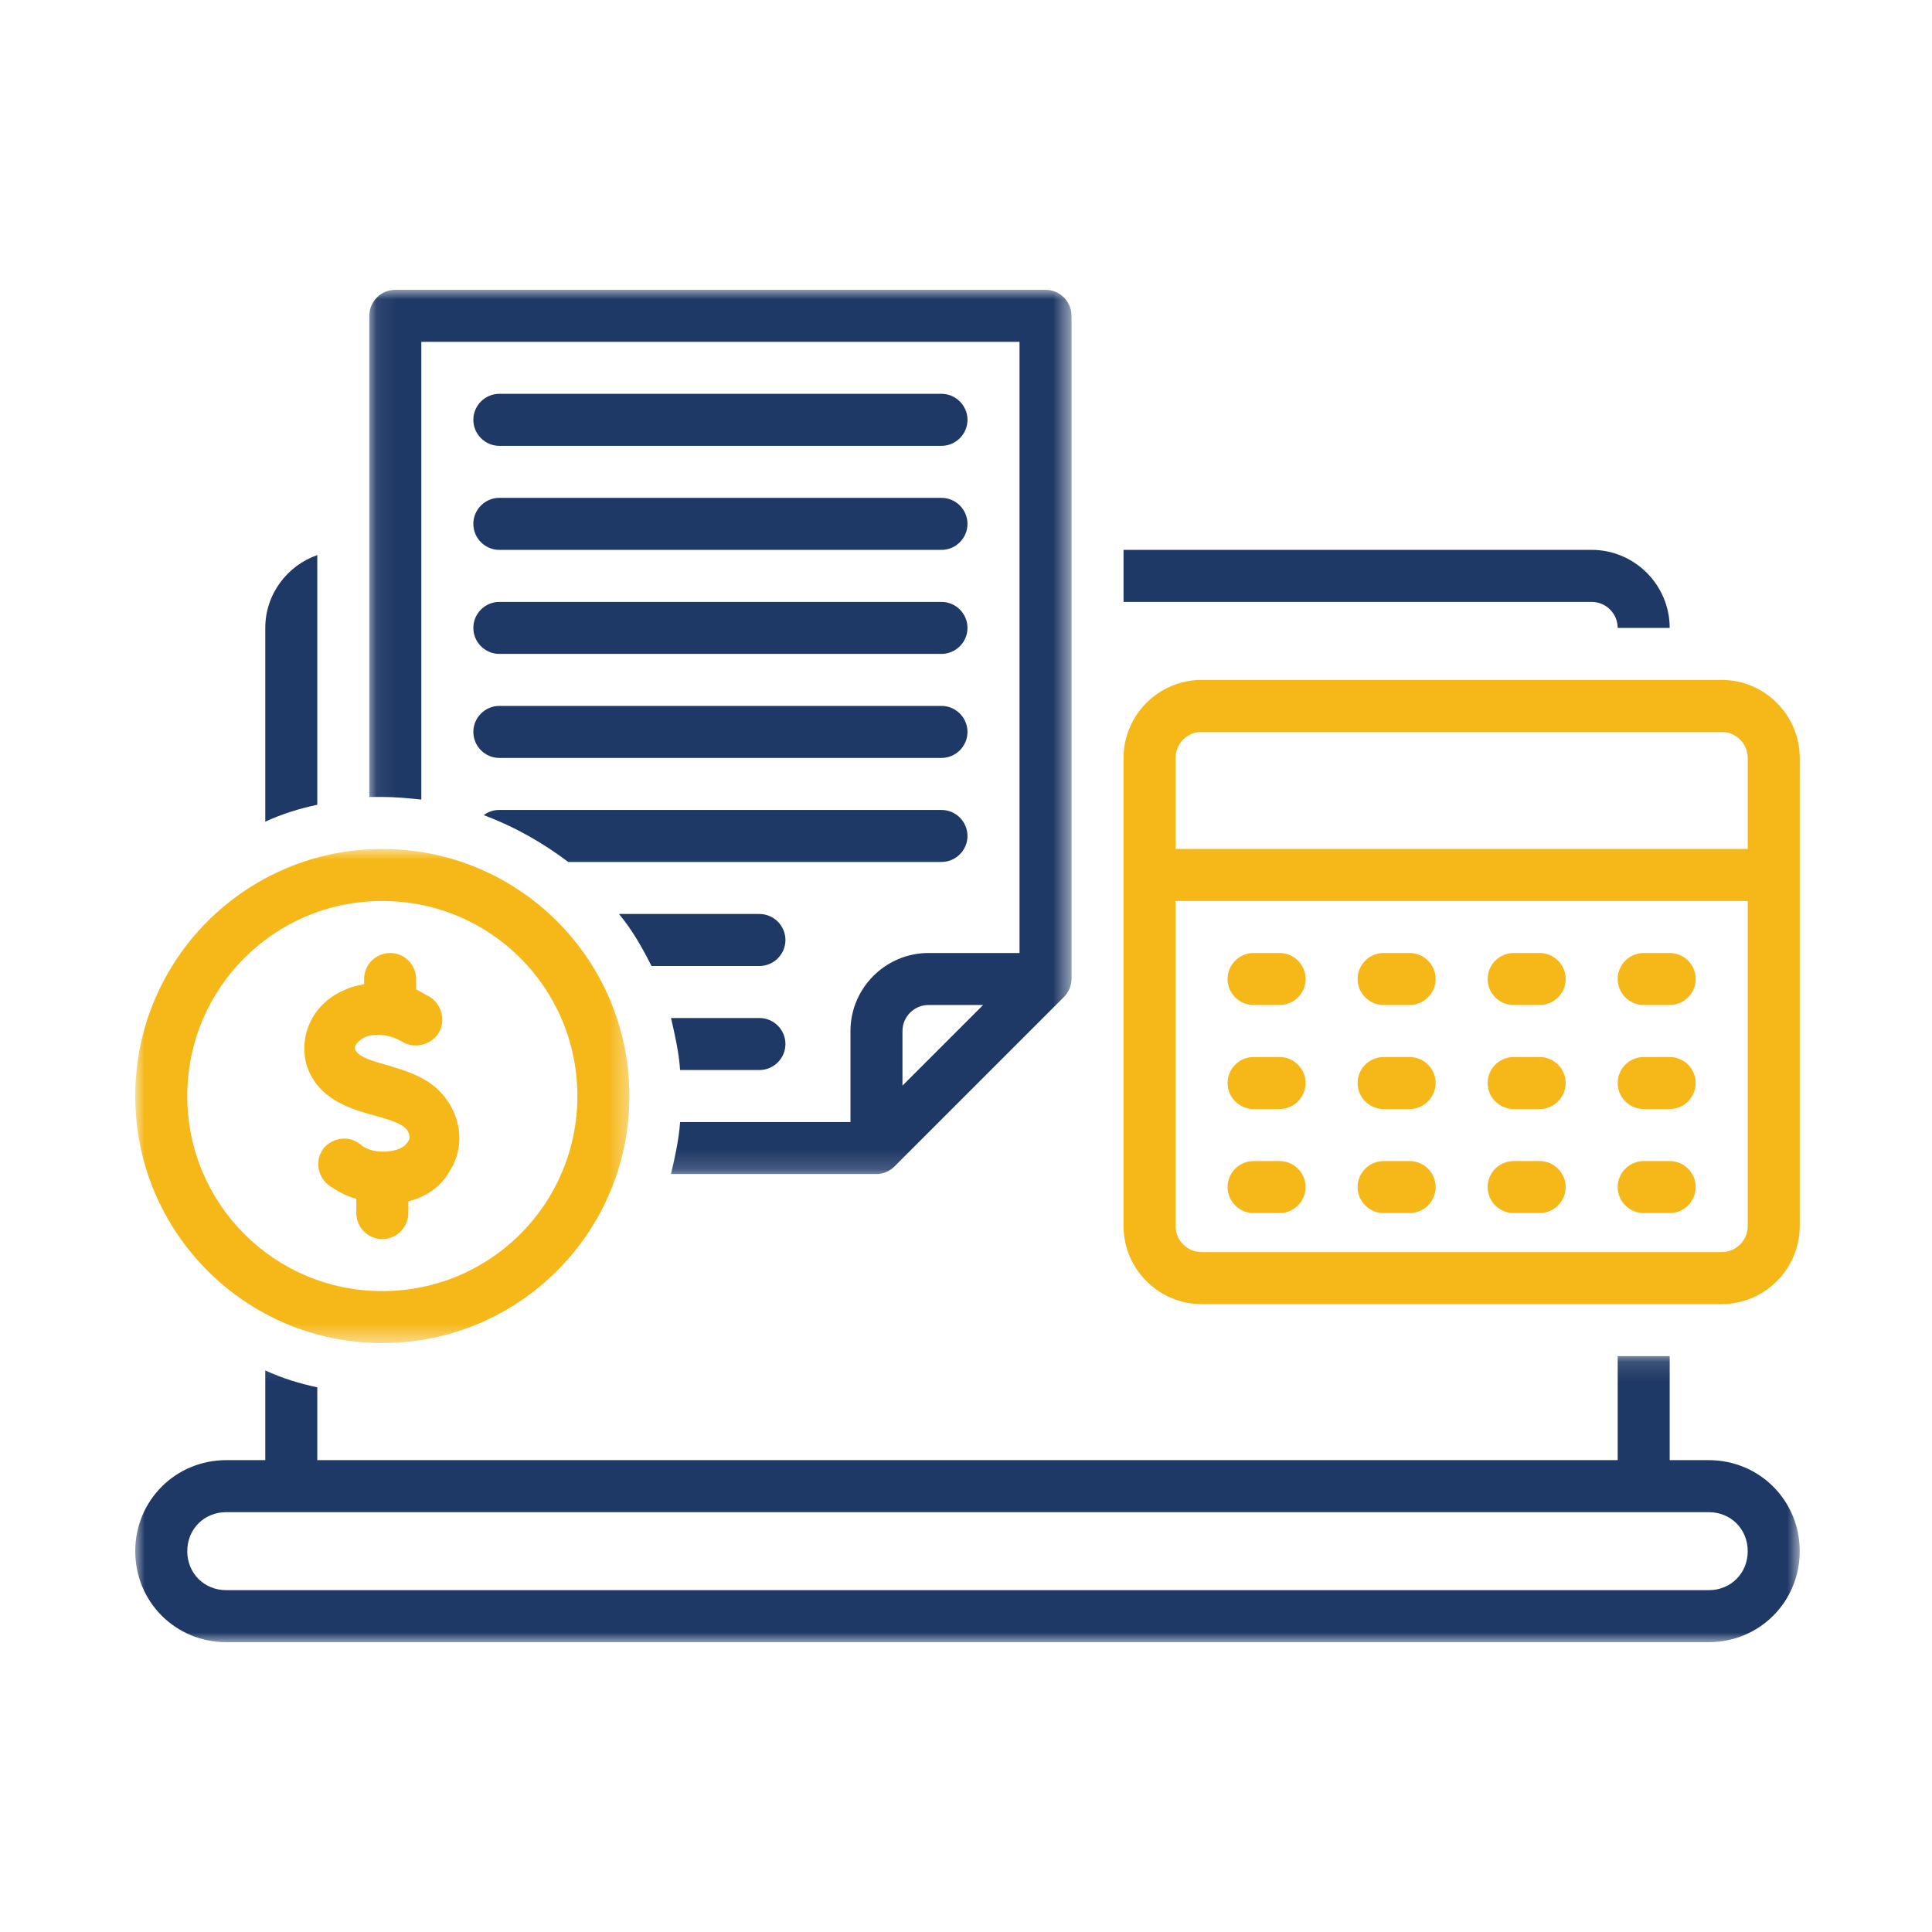 <svg width="100" height="100" viewBox="0 0 100 100" fill="none" xmlns="http://www.w3.org/2000/svg">
<path d="M25.846 23.077H48.731C49.471 23.077 50.077 22.471 50.077 21.731C50.077 20.99 49.471 20.384 48.731 20.384H25.846C25.106 20.384 24.5 20.99 24.5 21.731C24.5 22.471 25.106 23.077 25.846 23.077Z" fill="#1F3966"/>
<path d="M25.846 28.462H48.731C49.471 28.462 50.077 27.856 50.077 27.115C50.077 26.375 49.471 25.769 48.731 25.769H25.846C25.106 25.769 24.5 26.375 24.5 27.115C24.5 27.856 25.106 28.462 25.846 28.462Z" fill="#1F3966"/>
<path d="M25.846 33.846H48.731C49.471 33.846 50.077 33.24 50.077 32.5C50.077 31.759 49.471 31.154 48.731 31.154H25.846C25.106 31.154 24.5 31.759 24.5 32.5C24.5 33.24 25.106 33.846 25.846 33.846Z" fill="#1F3966"/>
<path d="M25.846 39.231H48.731C49.471 39.231 50.077 38.625 50.077 37.884C50.077 37.144 49.471 36.538 48.731 36.538H25.846C25.106 36.538 24.5 37.144 24.5 37.884C24.5 38.625 25.106 39.231 25.846 39.231Z" fill="#1F3966"/>
<mask id="mask0_207_100" style="mask-type:luminance" maskUnits="userSpaceOnUse" x="7" y="43" width="26" height="27">
<path d="M7 43.895H32.63V69.53H7V43.895Z" fill="white"/>
</mask>
<g mask="url(#mask0_207_100)">
<path d="M19.789 69.519C26.856 69.519 32.577 63.798 32.577 56.731C32.577 49.663 26.856 43.942 19.789 43.942C12.721 43.942 7 49.663 7 56.731C7 63.798 12.721 69.519 19.789 69.519ZM19.789 46.634C25.375 46.634 29.885 51.144 29.885 56.731C29.885 62.317 25.375 66.827 19.789 66.827C14.202 66.827 9.693 62.317 9.693 56.731C9.693 51.144 14.202 46.634 19.789 46.634Z" fill="#F6B719"/>
</g>
<path d="M19.385 57.74C20.125 57.942 20.798 58.144 21.068 58.481C21.202 58.683 21.27 58.952 21.068 59.154C20.798 59.558 19.991 59.692 19.318 59.558C19.116 59.49 18.846 59.423 18.645 59.221C18.039 58.75 17.231 58.885 16.76 59.423C16.289 60.029 16.423 60.837 16.962 61.307C17.433 61.644 17.904 61.913 18.443 62.048V62.788C18.443 63.529 19.049 64.134 19.789 64.134C20.529 64.134 21.135 63.529 21.135 62.788V62.183C21.943 61.981 22.75 61.51 23.221 60.702C23.962 59.625 23.962 58.212 23.221 57.067C22.414 55.788 21.068 55.452 19.991 55.115C18.981 54.846 18.51 54.644 18.375 54.308C18.308 54.038 18.712 53.769 18.846 53.702C19.452 53.433 20.193 53.567 20.798 53.904C21.404 54.308 22.279 54.106 22.683 53.5C23.087 52.894 22.885 52.019 22.279 51.615C22.01 51.481 21.808 51.346 21.539 51.211V50.673C21.539 49.933 20.933 49.327 20.193 49.327C19.452 49.327 18.846 49.933 18.846 50.673V50.942C18.51 51.009 18.174 51.077 17.904 51.211C16.222 51.885 15.414 53.567 15.885 55.183C16.491 56.932 18.174 57.404 19.385 57.74Z" fill="#F6B719"/>
<mask id="mask1_207_100" style="mask-type:luminance" maskUnits="userSpaceOnUse" x="7" y="70" width="87" height="15">
<path d="M7 70.12H93.182V85H7V70.12Z" fill="white"/>
</mask>
<g mask="url(#mask1_207_100)">
<path d="M88.443 75.577H86.423V70.192H83.731V75.577H16.423V71.808C15.481 71.606 14.606 71.337 13.731 70.933V75.577H11.712C9.087 75.577 7 77.663 7 80.288C7 82.913 9.087 85 11.712 85H88.443C91.068 85 93.154 82.913 93.154 80.288C93.154 77.663 91.068 75.577 88.443 75.577ZM88.443 82.307H11.712C10.568 82.307 9.693 81.433 9.693 80.288C9.693 79.144 10.568 78.269 11.712 78.269H88.443C89.587 78.269 90.462 79.144 90.462 80.288C90.462 81.433 89.587 82.307 88.443 82.307Z" fill="#1F3966"/>
</g>
<path d="M83.731 32.5H86.423C86.423 30.279 84.606 28.461 82.385 28.461H58.154V31.154H82.385C83.125 31.154 83.731 31.76 83.731 32.5Z" fill="#1F3966"/>
<path d="M89.116 35.192H62.193C59.972 35.192 58.154 37.01 58.154 39.231V63.461C58.154 65.683 59.972 67.5 62.193 67.5H89.116C91.337 67.5 93.154 65.683 93.154 63.461V39.231C93.154 37.01 91.337 35.192 89.116 35.192ZM90.462 63.461C90.462 64.202 89.856 64.807 89.116 64.807H62.193C61.452 64.807 60.846 64.202 60.846 63.461V46.634H90.462V63.461ZM90.462 43.942H60.846V39.231C60.846 38.49 61.452 37.884 62.193 37.884H89.116C89.856 37.884 90.462 38.49 90.462 39.231V43.942Z" fill="#F6B719"/>
<path d="M64.885 52.019H66.231C66.972 52.019 67.577 51.413 67.577 50.673C67.577 49.933 66.972 49.327 66.231 49.327H64.885C64.145 49.327 63.539 49.933 63.539 50.673C63.539 51.413 64.145 52.019 64.885 52.019Z" fill="#F6B719"/>
<path d="M71.616 52.019H72.962C73.702 52.019 74.308 51.413 74.308 50.673C74.308 49.933 73.702 49.327 72.962 49.327H71.616C70.875 49.327 70.269 49.933 70.269 50.673C70.269 51.413 70.875 52.019 71.616 52.019Z" fill="#F6B719"/>
<path d="M78.346 52.019H79.693C80.433 52.019 81.039 51.413 81.039 50.673C81.039 49.933 80.433 49.327 79.693 49.327H78.346C77.606 49.327 77 49.933 77 50.673C77 51.413 77.606 52.019 78.346 52.019Z" fill="#F6B719"/>
<path d="M85.077 52.019H86.423C87.164 52.019 87.769 51.413 87.769 50.673C87.769 49.933 87.164 49.327 86.423 49.327H85.077C84.337 49.327 83.731 49.933 83.731 50.673C83.731 51.413 84.337 52.019 85.077 52.019Z" fill="#F6B719"/>
<path d="M64.885 57.404H66.231C66.972 57.404 67.577 56.798 67.577 56.057C67.577 55.317 66.972 54.711 66.231 54.711H64.885C64.145 54.711 63.539 55.317 63.539 56.057C63.539 56.798 64.145 57.404 64.885 57.404Z" fill="#F6B719"/>
<path d="M71.616 57.404H72.962C73.702 57.404 74.308 56.798 74.308 56.057C74.308 55.317 73.702 54.711 72.962 54.711H71.616C70.875 54.711 70.269 55.317 70.269 56.057C70.269 56.798 70.875 57.404 71.616 57.404Z" fill="#F6B719"/>
<path d="M78.346 57.404H79.693C80.433 57.404 81.039 56.798 81.039 56.057C81.039 55.317 80.433 54.711 79.693 54.711H78.346C77.606 54.711 77 55.317 77 56.057C77 56.798 77.606 57.404 78.346 57.404Z" fill="#F6B719"/>
<path d="M85.077 57.404H86.423C87.164 57.404 87.769 56.798 87.769 56.057C87.769 55.317 87.164 54.711 86.423 54.711H85.077C84.337 54.711 83.731 55.317 83.731 56.057C83.731 56.798 84.337 57.404 85.077 57.404Z" fill="#F6B719"/>
<path d="M64.885 62.788H66.231C66.972 62.788 67.577 62.183 67.577 61.442C67.577 60.702 66.972 60.096 66.231 60.096H64.885C64.145 60.096 63.539 60.702 63.539 61.442C63.539 62.183 64.145 62.788 64.885 62.788Z" fill="#F6B719"/>
<path d="M71.616 62.788H72.962C73.702 62.788 74.308 62.183 74.308 61.442C74.308 60.702 73.702 60.096 72.962 60.096H71.616C70.875 60.096 70.269 60.702 70.269 61.442C70.269 62.183 70.875 62.788 71.616 62.788Z" fill="#F6B719"/>
<path d="M78.346 62.788H79.693C80.433 62.788 81.039 62.183 81.039 61.442C81.039 60.702 80.433 60.096 79.693 60.096H78.346C77.606 60.096 77 60.702 77 61.442C77 62.183 77.606 62.788 78.346 62.788Z" fill="#F6B719"/>
<path d="M85.077 62.788H86.423C87.164 62.788 87.769 62.183 87.769 61.442C87.769 60.702 87.164 60.096 86.423 60.096H85.077C84.337 60.096 83.731 60.702 83.731 61.442C83.731 62.183 84.337 62.788 85.077 62.788Z" fill="#F6B719"/>
<path d="M48.731 44.615C49.472 44.615 50.077 44.01 50.077 43.269C50.077 42.529 49.472 41.923 48.731 41.923H25.846C25.577 41.923 25.308 41.99 25.039 42.192C26.654 42.798 28.068 43.606 29.414 44.615H48.731Z" fill="#1F3966"/>
<path d="M39.308 50C40.048 50 40.654 49.394 40.654 48.654C40.654 47.914 40.048 47.308 39.308 47.308H32.039C32.712 48.115 33.25 49.058 33.722 50H39.308Z" fill="#1F3966"/>
<path d="M39.308 52.692H34.731C34.933 53.567 35.135 54.442 35.202 55.384H39.308C40.048 55.384 40.654 54.779 40.654 54.038C40.654 53.298 40.048 52.692 39.308 52.692Z" fill="#1F3966"/>
<mask id="mask2_207_100" style="mask-type:luminance" maskUnits="userSpaceOnUse" x="19" y="15" width="37" height="46">
<path d="M19.075 15H55.466V60.838H19.075V15Z" fill="white"/>
</mask>
<g mask="url(#mask2_207_100)">
<path d="M21.808 41.385V17.692H52.77V49.327H48.058C45.837 49.327 44.02 51.144 44.02 53.365V58.077H35.202C35.135 59.019 34.933 59.894 34.731 60.769H45.366C45.702 60.769 46.039 60.635 46.308 60.365L55.058 51.615C55.327 51.346 55.462 51.009 55.462 50.673V16.346C55.462 15.606 54.856 15 54.116 15H20.462C19.721 15 19.116 15.606 19.116 16.346V41.25C19.317 41.25 19.587 41.25 19.789 41.25C20.462 41.25 21.135 41.317 21.808 41.385ZM48.798 54.106L46.712 56.192V53.365C46.712 52.625 47.318 52.019 48.058 52.019H50.885L48.798 54.106Z" fill="#1F3966"/>
</g>
<path d="M16.423 32.5V28.731C14.875 29.269 13.731 30.75 13.731 32.5V42.529C14.606 42.125 15.481 41.856 16.423 41.654V32.5Z" fill="#1F3966"/>
</svg>
